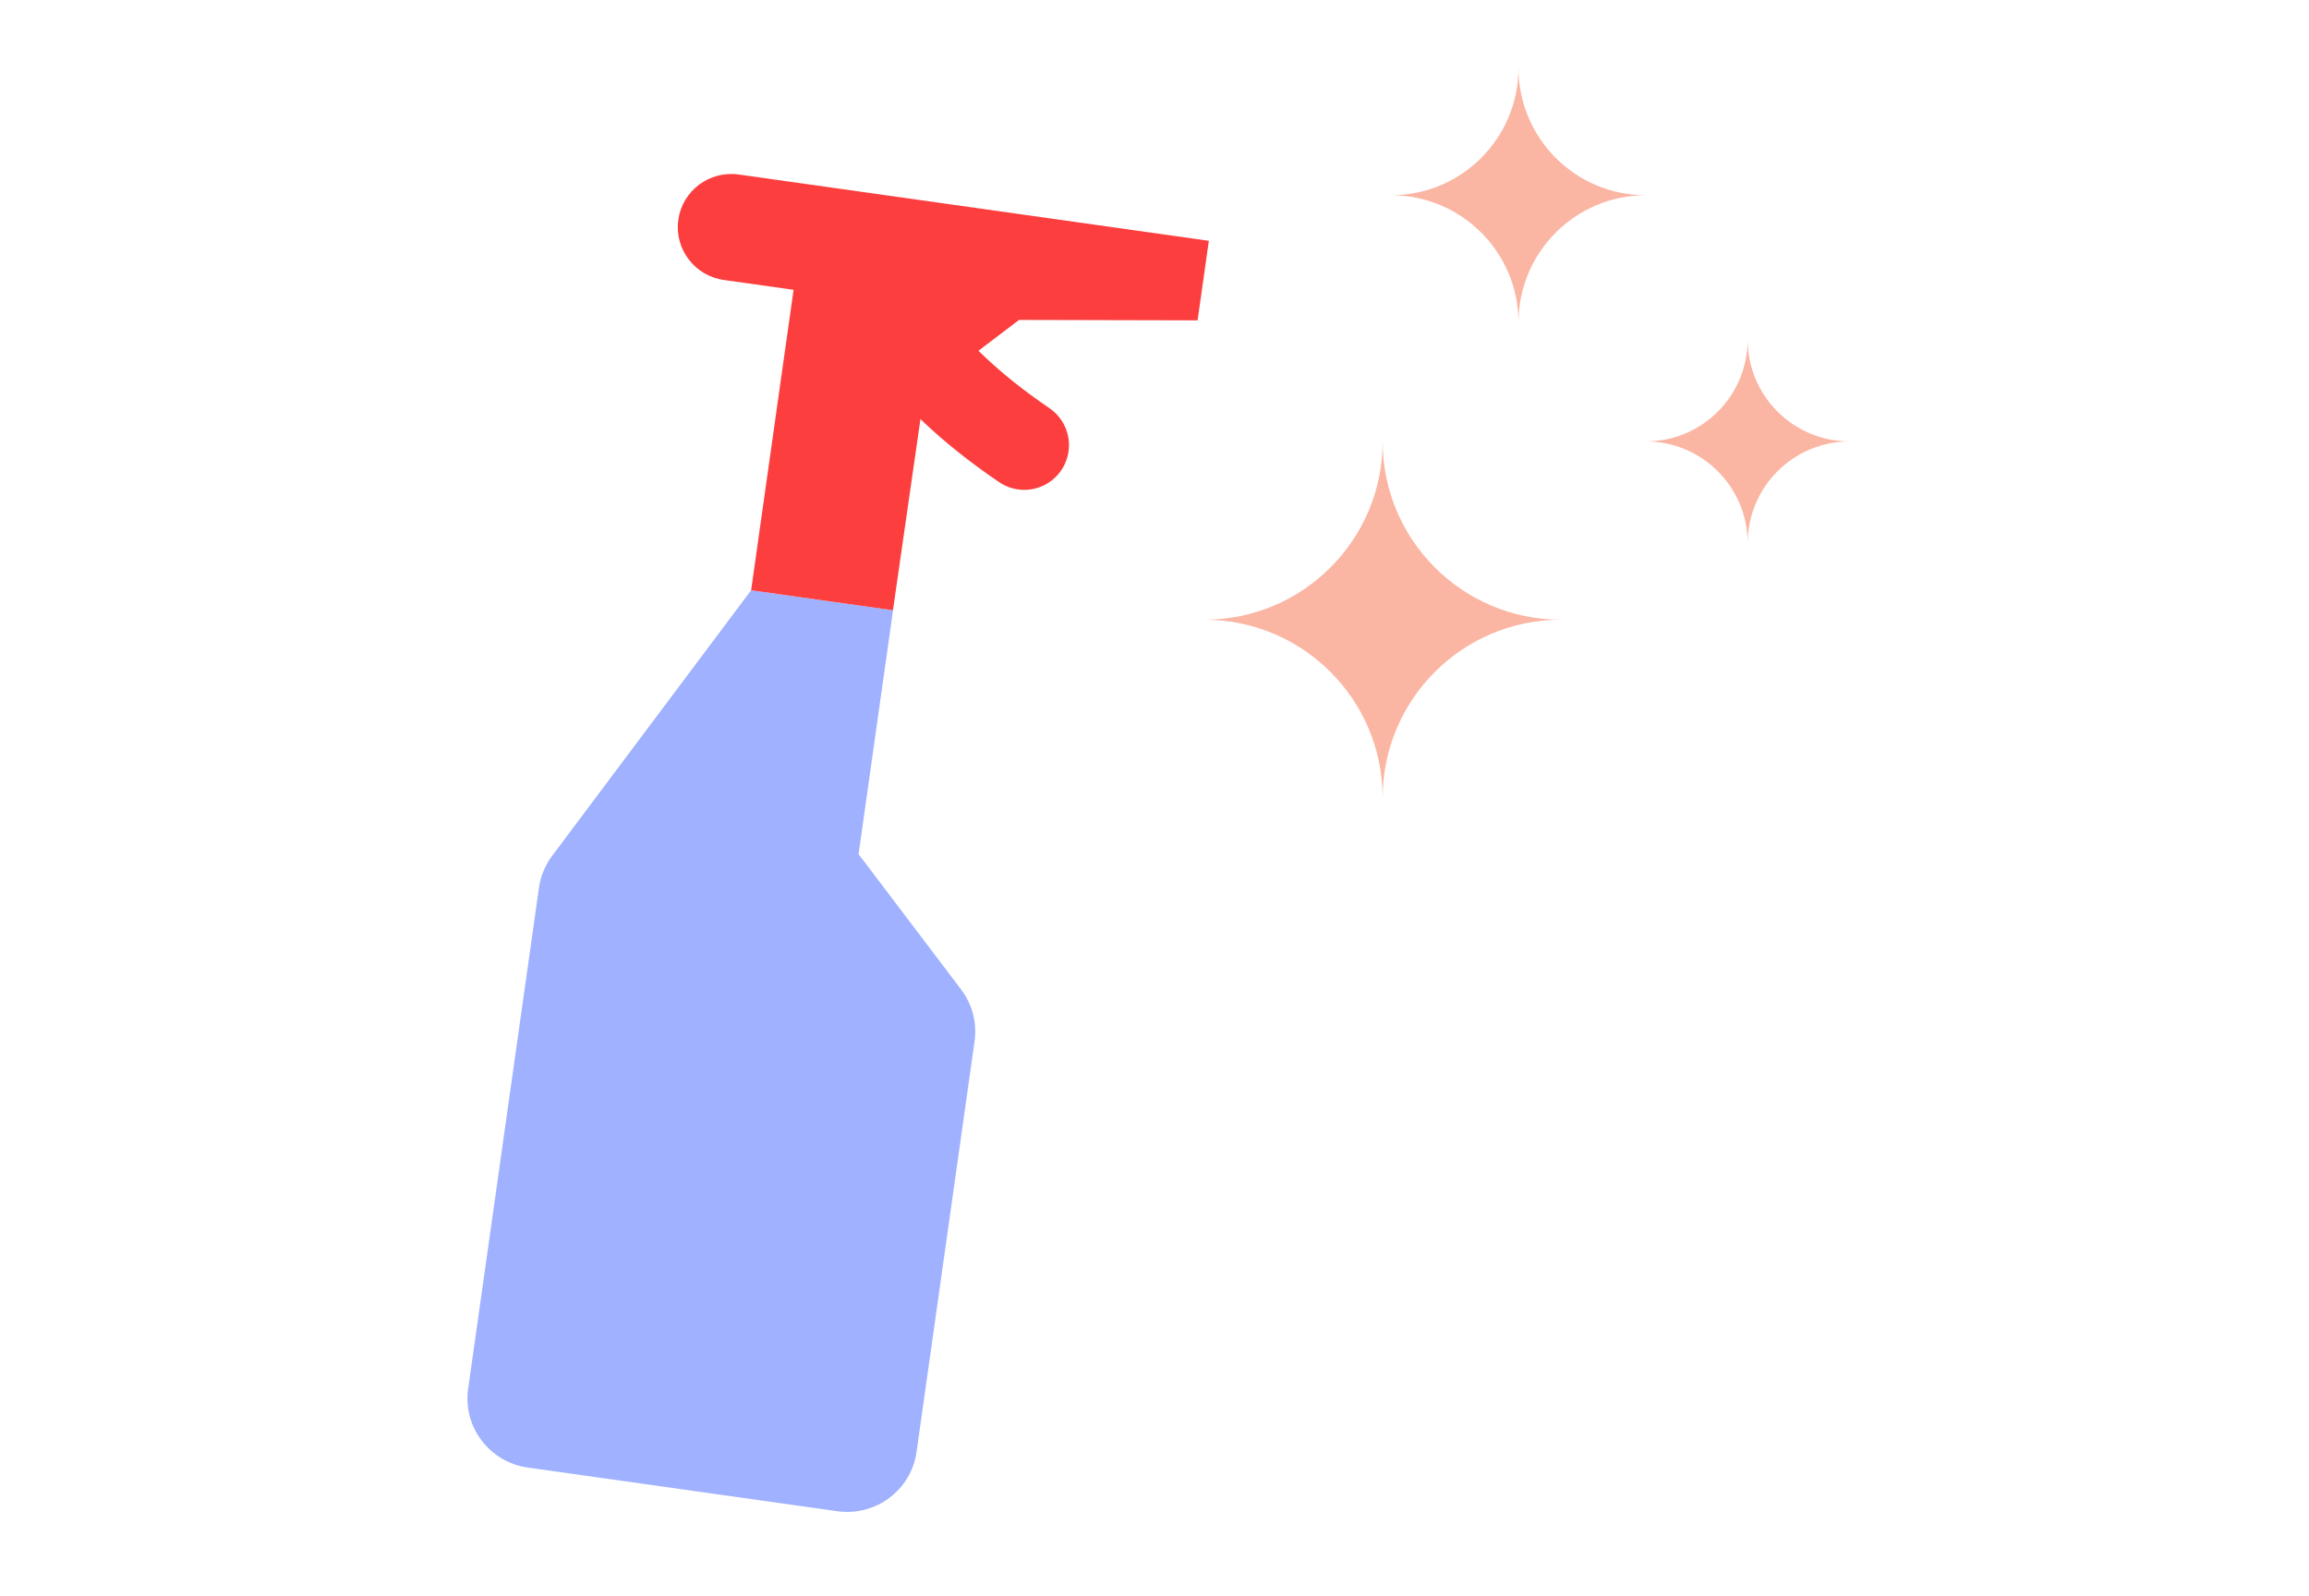 <?xml version="1.0" encoding="UTF-8"?>
<svg xmlns="http://www.w3.org/2000/svg" width="136" height="94" viewBox="0 0 136 94" fill="none">
  <g id="Group 626169">
    <g id="Group 626165">
      <path id="Vector" d="M91.939 36.5C86.139 36.5 81.439 31.799 81.439 26C81.439 31.799 76.737 36.5 70.939 36.5C76.737 36.5 81.439 41.201 81.439 47C81.439 41.201 86.139 36.5 91.939 36.5Z" fill="#FBB5A3"></path>
      <path id="Vector_2" d="M96.939 11.5C92.796 11.5 89.439 8.142 89.439 4C89.439 8.142 86.081 11.5 81.939 11.5C86.081 11.5 89.439 14.858 89.439 19C89.439 14.858 92.796 11.5 96.939 11.5Z" fill="#FBB5A3"></path>
      <path id="Vector_3" d="M108.938 26C105.625 26 102.938 23.314 102.938 20C102.938 23.314 100.252 26 96.939 26C100.252 26 102.938 28.686 102.938 32C102.938 28.686 105.625 26 108.938 26Z" fill="#FBB5A3"></path>
      <path id="Vector_4" d="M44.241 34.766L32.519 50.411C32.107 50.963 31.841 51.61 31.744 52.293L27.574 81.799C27.257 84.043 28.829 86.12 31.088 86.438L49.32 89.009C51.579 89.327 53.665 87.767 53.983 85.522L57.402 61.327C57.554 60.249 57.271 59.155 56.612 58.284L50.57 50.308L52.6 35.944L44.246 34.767L44.241 34.766Z" fill="#9FB1FF"></path>
      <path id="Vector_5" d="M70.538 18.869L60.024 18.844L54.447 23.072L52.595 35.944L44.241 34.766L46.742 17.07L42.637 16.491C40.91 16.247 39.711 14.659 39.953 12.948C40.191 11.23 41.788 10.036 43.515 10.279L71.201 14.183L70.538 18.869Z" fill="#FD3E3E"></path>
      <path id="Vector_6" d="M52.403 17.901C52.403 17.901 53.638 21.674 60.328 26.218" stroke="#FD3E3E" stroke-width="5.27" stroke-linecap="round" stroke-linejoin="round"></path>
    </g>
  </g>
</svg>

